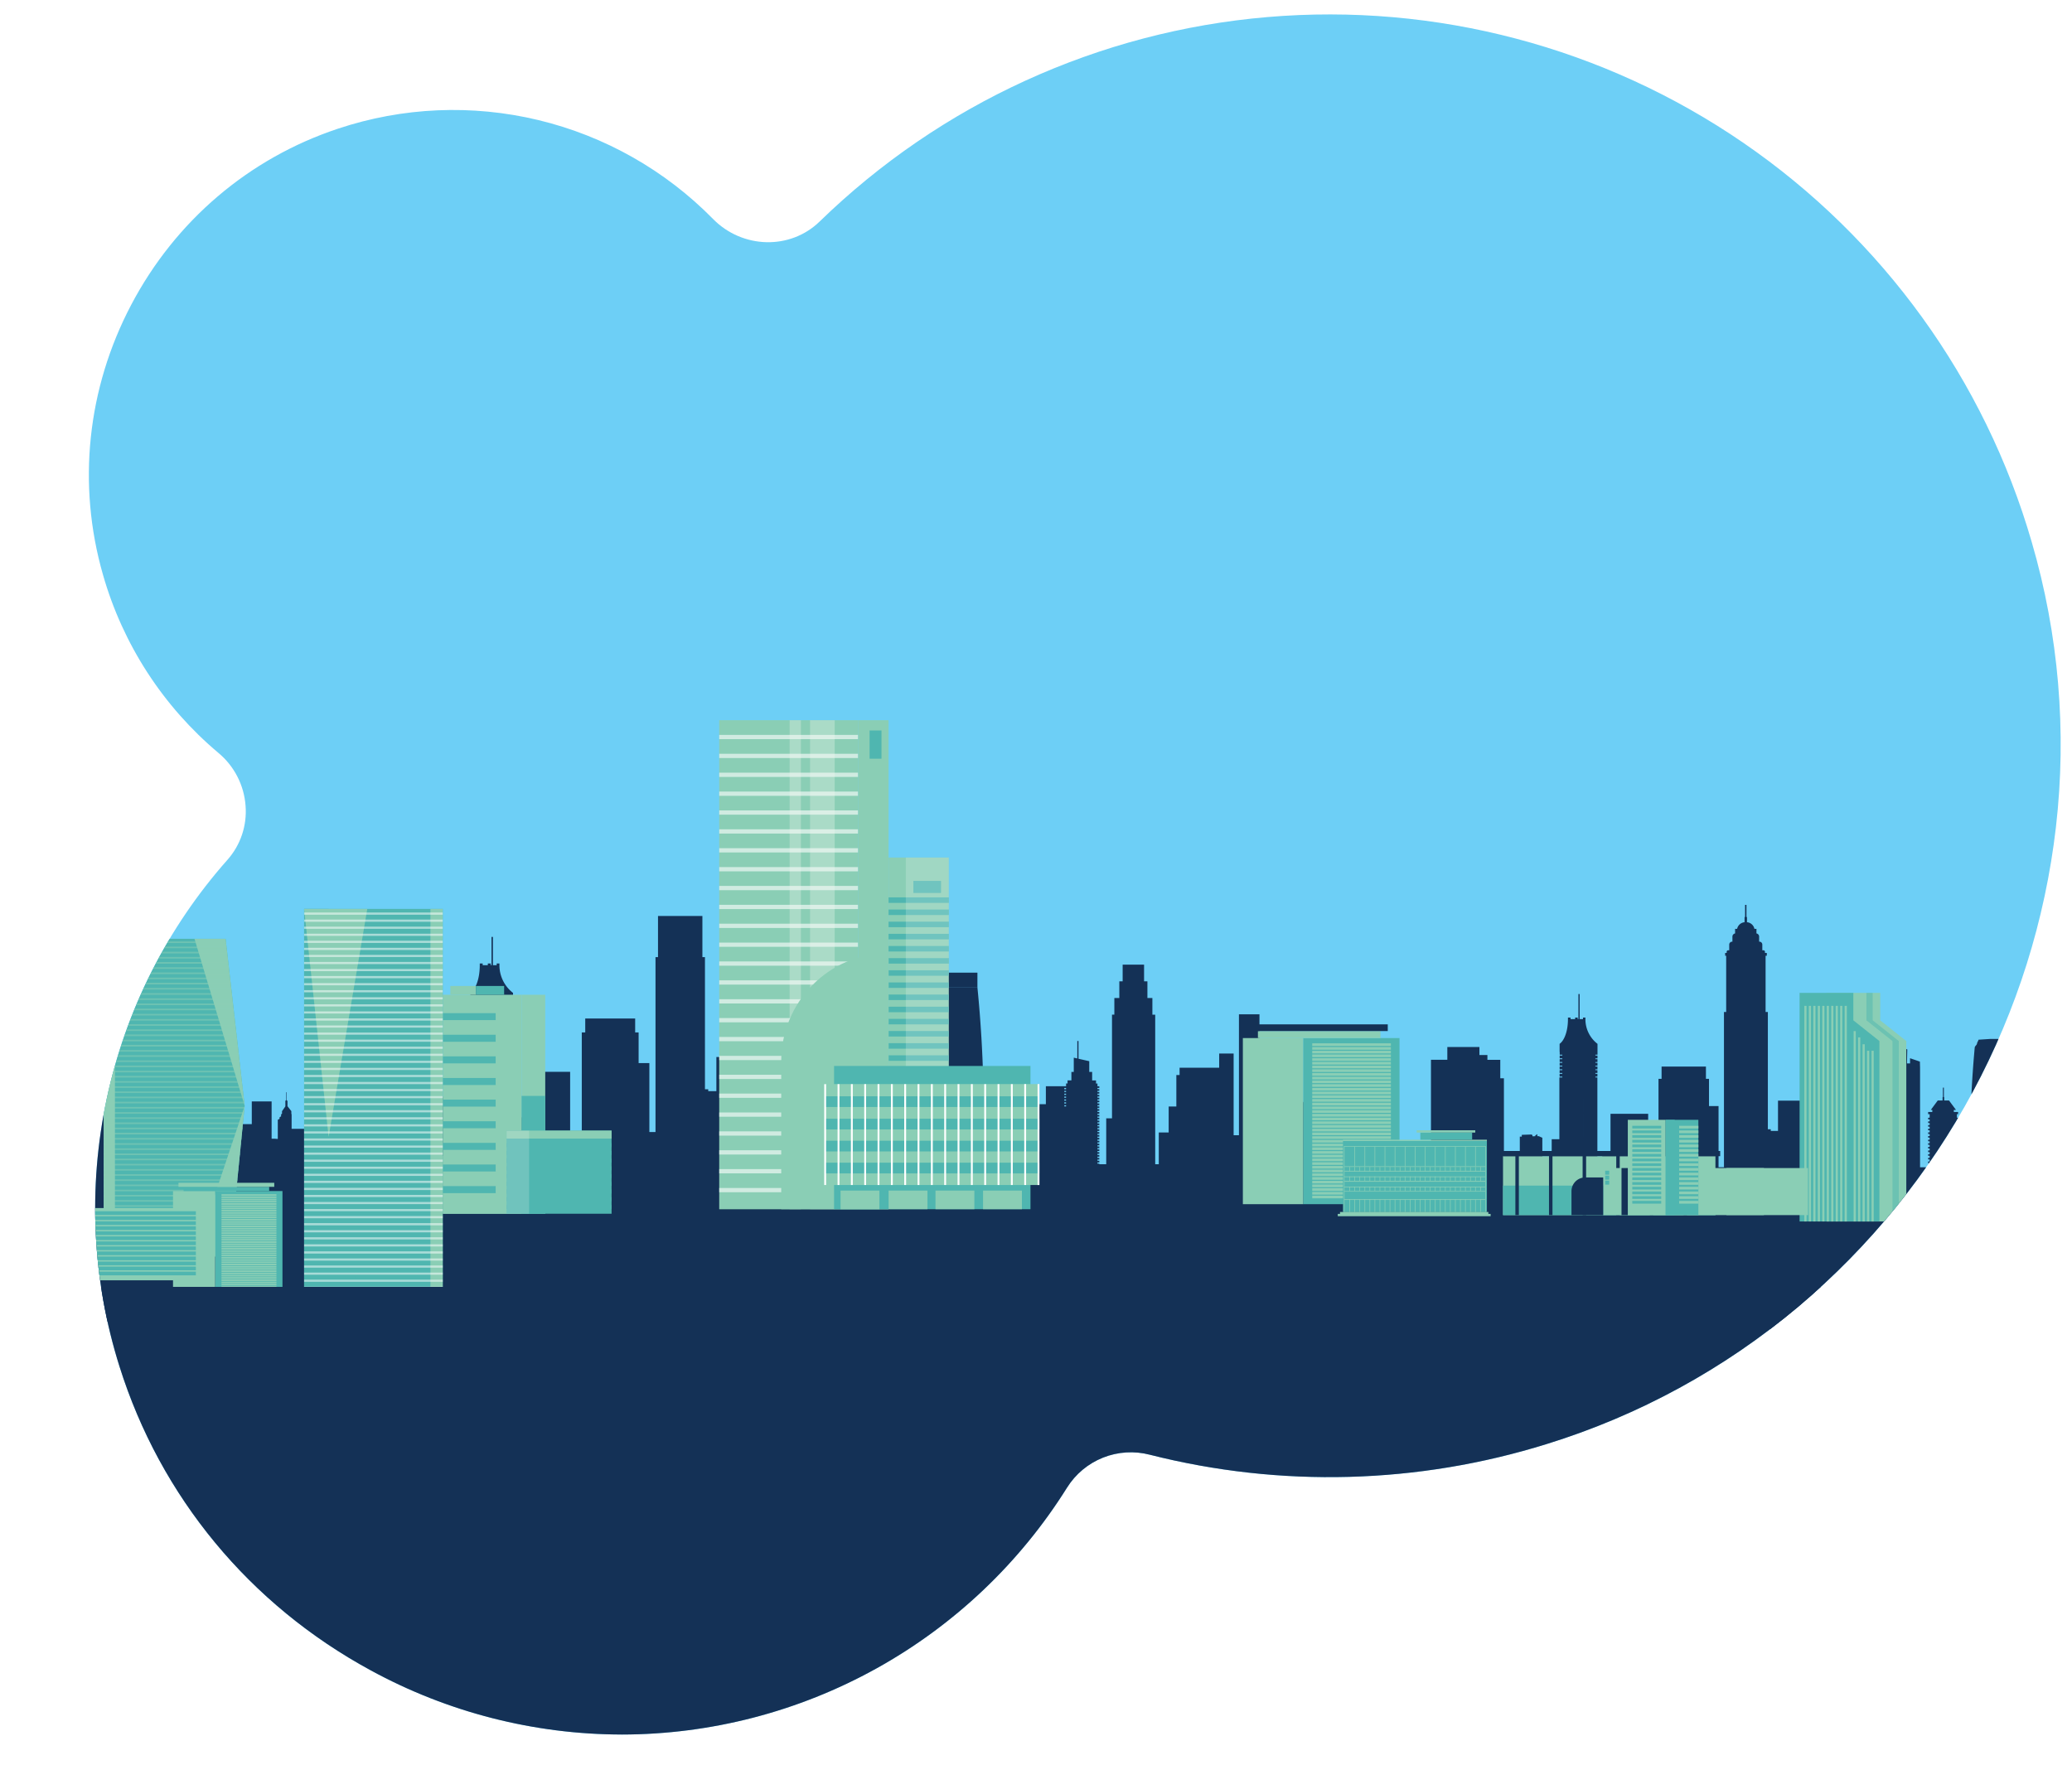 <svg xmlns="http://www.w3.org/2000/svg" xmlns:xlink="http://www.w3.org/1999/xlink" viewBox="0 0 1350 1150"><defs><style>.cls-1{fill:none;}.cls-2{isolation:isolate;}.cls-3{clip-path:url(#clip-path);}.cls-4{fill:#6dcff6;}.cls-5{fill:#143156;}.cls-13,.cls-14,.cls-6{fill:#f5f7f2;}.cls-7{fill:#8dd5ff;}.cls-8{fill:#8aceb5;}.cls-16,.cls-17,.cls-9{fill:#4fb6b0;}.cls-10,.cls-12{fill:#fff;}.cls-10{opacity:0.19;}.cls-11{opacity:0.6;}.cls-13{opacity:0.3;}.cls-13,.cls-14{mix-blend-mode:screen;}.cls-14{opacity:0.2;}.cls-15{opacity:0.51;}.cls-16{mix-blend-mode:multiply;}.cls-17{opacity:0.49;}</style><clipPath id="clip-path"><path class="cls-1" d="M405.11,1130.34a342.54,342.54,0,0,1-163.57-41.83c-78.85-42.78-137-113.08-163.68-198a342.49,342.49,0,0,1,70.38-330.24A47.42,47.42,0,0,0,160,525.12a49.47,49.47,0,0,0-17.69-34.47A236.28,236.28,0,0,1,67.08,374.5C50.2,315.68,56.75,253.21,85.52,198.57s76.59-95.38,134.64-114.69A237.26,237.26,0,0,1,464.6,142.72c19.18,19.5,50.32,20.24,69.42,1.65A476.33,476.33,0,0,1,1323.75,353.2,470.53,470.53,0,0,1,1339.53,539a480.87,480.87,0,0,1-168,312.64A470.69,470.69,0,0,1,1007.84,941a475.69,475.69,0,0,1-258.7,7,49.05,49.05,0,0,0-53.91,21.44,342.77,342.77,0,0,1-290.12,160.91Z"></path></clipPath></defs><g class="cls-2"><g id="Layer_1" data-name="Layer 1"><g class="cls-3"><rect class="cls-4" x="-75" y="-38.64" width="1500" height="1227.27"></rect><path class="cls-5" d="M811.79,661v0h-3.35v0h-1.21v78.8h-3.47V686.55h-9.41v9.25h-25.8v4.77h-2.11v20.52h-5V738H755V758.7h-2.33V661.23h-1.84V650.36h-3.24V639.5h-2.18V628.62H731.46V639.5h-2.17v10.86h-3.24v10.87h-1.53V728.8h-3.77v29.9h-4.49v-.41h-1.21v-.78h1.21v-1.08h-1.21v-.78h1.21v-1.1h-1.21v-.77h1.21v-1.09h-1.21v-.78h1.21v-1.08h-1.21v-.78h1.21V749h-1.21v-.78h1.21v-1.09h-1.21v-.78h1.21v-1.09h-1.21v-.77h1.21v-1.09h-1.21v-.78h1.21V741.5h-1.21v-.78h1.21v-1.1h-1.21v-.77h1.21v-1.09h-1.21V737h1.21v-1.09h-1.21v-.78h1.21V734h-1.21v-.78h1.21v-1.09h-1.21v-.77h1.21v-1.1h-1.21v-.78h1.21v-1.08h-1.21v-.78h1.21v-1.09h-1.21v-.78h1.21v-1.09h-1.21v-.77h1.21v-1.1h-1.21v-.77h1.21V721h-1.21v-.78h1.21V719.1h-1.21v-.78h1.21v-1.09h-1.21v-.78h1.21v-1.09h-1.21v-.78h1.21v-1.09h-1.21v-.78h1.21v-1.08h-1.21v-.78h1.21v-1.09h-1.21V709h1.21v-1.1h-1.21v-1.81h-.95v-2h-2.52v-5.54H709.7v-7L704,690.26l-1.31-.3V678.37h-.77v11.41l-2.31-.52v9.27h-1.55v5.54h-2.51v2h-.95v1.81H681.43v11.7H670.17l-9.86,3.9-.52.21v5.1h1.63v1.28h-1.63v1.28h1.63v1.27h-1.63v1.28h1.63v1.28h-1.63v1.28h1.63v1.28h-1.63V739h1.63v.91h-12.1l-4.47-12.24-4.09,11.17c.06-3.79.12-7.58.12-11.37V723q0-6.28-.12-12.59c0-1.81-.07-3.62-.12-5.45-.09-3.9-.22-7.82-.38-11.72-.07-1.9-.14-3.79-.24-5.7-.16-3.64-.35-7.3-.57-11,0-.41-.05-.84-.08-1.27q-.29-4.82-.64-9.65-.63-8.81-1.46-17.62c-.14-1.49-.29-3-.44-4.5H611.78l-.24,2.6c-.13,1.25-.24,2.5-.36,3.76l-.3,3.29q-.25,3-.5,6l-.21,2.76c-.13,1.66-.26,3.34-.37,5-.06.72-.11,1.44-.15,2.15-.16,2.19-.3,4.37-.42,6.56l-.14,2.2c-.13,2.28-.25,4.55-.36,6.83,0,.49-.05,1-.07,1.47-.11,2.14-.2,4.29-.28,6.43,0,.42,0,.83,0,1.25q-.15,3.63-.25,7.25l0,1.44c-.07,2.5-.14,5-.18,7.48v.28c0,2.5-.08,5-.1,7.51,0,.31,0,.62,0,.95,0,2.5,0,5,0,7.53v1.05c0,1.48,0,3,0,4.47h-4.44V762H598v-.55h.89v-1.19H598v-1.49h.89V757.6H598v-1.49h.89v-1.19H598v-1.48h.89v-1.2H598v-1.48h.89v-1.19H598v-1.49h.89v-1.19H598V745.4h.89v-1.19H598v-1.49h.89v-1.19H598v-1.48h.89v-1.2H598v-1.48h.89v-1.19H598v-1.49h.89v-1.18H598V732h.89v-1.18H598v-1.5h.89v-1.18H598v-1.49h.89v-1.19H598V724h.89V722.8H598v-1.5h.89v-1.18H598v-1.5h.89v-1.18H598v-1.5h.89v-1.18H598v-1.49h.89v-1.19H598v-1.49h.89v-1.18H598v-1.5h.89v-1.18H598v-1.5h.89v-1.18H598v-1.49h.89v-1.19H598v-2.63h.89v-1.59h-3.06v-1.5h1.62l-5.13-6.94h-3.54v-2.28a.36.36,0,0,0-.26-.34v-6.87h-.69v6.87a.36.36,0,0,0-.26.34v2.28h-3.53l-5.14,6.94h1.15v1.5H577v1.59h1.1v2.63H577v1.19h1.1v1.49H577v1.18h1.1v1.5H577v1.18h1.1v1.5H577v1.18h1.1v1.49H577v1.19h1.1v1.49H577v1.18h1.1v1.5H577v1.18h1.1v1.5H577v1.18h1.1v1.5H577V724h1.1v1.49H577v1.19h1.1v1.49H577v1.18h1.1v1.5H577V732h1.1v1.5H577v1.18h1.1v1.49H577v1.19h1.1v.34h-7l0-1.35,0-1.18,0-1.42,0-1.18,0-1.43,0-1.18,0-1.42,0-1.19,0-1.42,0-1.17,0-1.43,0-1.18,0-1.42,0-1.19,0-1.42,0-1.18,0-1.43,0-1.17,0-1.42,0-1.19,0-1.42,0-1.18,0-1.43,0-1.18,0-1.41,0-1.19,0-1.42,0-1.18-.05-1.43,0-1.18,0-1.42,0-1.18,0-1.42,0-1.18,0-1.43,0-1.18,0-1.42,0-1.18,0-1.43,0-1.17,0-1.42,0-1.19,0-1.42,0-1.18,0-1.43,0-1.18,0-1.42,0-1.18,0-1.42,0-1.18,0-1.43,0-1.18,0-1.42,0-1.19,0-1.42,0-1.17-.05-1.43-.11-4.36-7.24-2.47v3.82h-2.21l.22-10.35L547.24,647,546,663.45l-.11,1.43-.1,1.17-.1,1.42-.09,1.19-.11,1.42-.09,1.18-.11,1.43-.09,1.18-.11,1.42-.09,1.18-.1,1.42-.1,1.18-.11,1.43-.09,1.18-.1,1.42-.09,1.19-.12,1.42-.09,1.17-.11,1.43-.08,1.18-.11,1.42-.1,1.18-.1,1.43-.1,1.18-.11,1.42-.08,1.18-.11,1.42-.09,1.18-.12,1.43-.09,1.18-.1,1.42-.09,1.19-.11,1.41,0,.57h-12.2v16.72h-3.26v36h-4.37V627.64h-1.63V612.13H497.25v15.51h-1.62v58.28h-3v.63h-.44v1.55h.44v.56h-.44v1.55h.44v.56h-.44v1.55h.44v.56h-.44v1.55h.44V695h-.44v1.55h.44v.56h-.44v1.55h.44v.56h-.44v1.55h.44v.56h-.44v1.55h.44v.56h-.44V705h.44v.57h-.44v1.55h.44v.56h-.44v1.55h.44v.56h-.44v1.54h.44v.57h-.44v1.55h.44V714h-.44v1.55h.44v.56h-.44v1.55h.44v2.67h-.44v1.55h.44v.56h-.44v.93h-7V688.81H466.75v22.27h-5.3v-1.23h-2.14V669.21h0V623.73h-1.67V596.92H428.72v26.81h-1.63v114h-4V692.8h-7v-20h-2.25v-9.07H381.31v9.07h-2.25v72.57h-7.59V698.46H343.82v29.67h-6.07V757h-3.58v-83.1h0v-2.09h-1.45v-.59h1.49v-2.09h-1.49v-.59h1.5v-2.09h-1.5v-.59h1.51v-2.1h-1.51v-.59h1.52V661h-1.52v-.59h1.52v-2.09h-1.52v-.59h1.53v-2.09h-1.53v-.59h1.54v-8a22.77,22.77,0,0,1-8.86-17.91V629a0,0,0,0,0,0,0h0v-1.14h-1.78V629h-2.47V610.56h-.91V629h-.52v-1.14h-1.89V629h-3.35v-1.14h-1.89V629c0,9.53-3,16-6.13,18.15V653h.07v2.1h1.92v.59h-1.93v2.09h1.93v.59H306.5v2.09h1.94V661h-2v2.09h2v.59h-2v2.1h2v.59h-2v2.09h2v.59h-2v2.09h2v.59h-2.1v45.36h-5.73v22.43h-3.19V759.1a6.1,6.1,0,0,0-1.43-.55c-.75-.13-1.51-.22-2.28-.29V716.08l-2.63-1.19-.06,0-1,0v-1.33h-.78v.7h-.75v.67l-2.06.07v-.91l-.83-.41-7,.24v1.31l-1.45,0V726H265.59V672.38h-2.67V658.81h-9.46v-3.55h-5.85v-5.83H224v9.39H212V755.6h-6.47v9.15h-6.13V735.62H190v-9.56l-.17-.06v-1.89l-2.52-3.22h0v-3.39l-.59-.59v-5.12h-.3v5.11l-.49.5V721l-2.19,3.16v1.61l-.6.44v1.27l-1,.64v1l-1.15.62v12.49l-2.19-.17h-1.83V717.77H164.05v14.8H156V743h-2v13.53h-1.59V749.7h-2.1V692.2H132.4c-13,0-23.54,9.28-23.54,22.38v10.53h-4.32c-3.71,0-6.72,6.55-6.72,10.09v15.49h-11V732.84H79.36v31.72H76.13V746.91H74.32V732.84H67.71V715.61H53.51V861.37H820.6V661Zm-574.06,1.54h-6.58v0h6.58ZM323.8,757h0v-83.1h0Zm0-85.19h0v-.59h0Zm0-2.68h0v-.59h0Zm0-2.68h0v-.59h0Zm0-2.69h0v-.59h0Zm0-2.68h0v-.59h0Zm0-2.68h0v-.59h0Zm0-2.68h0v-.59h0Zm131.08,56.15h0ZM694.59,721h-1l-.11,0v-.74h1.13Zm0-1.86h-1.13v-.78h1.13Zm0-1.87h-1.13v-.78h1.13Zm0-1.87h-1.13v-.78h1.13Zm0-1.87h-1.13v-.78h1.13Zm0-1.86h-1.13v-.78h1.13Zm0-1.87h-1.13V709h1.13Z"></path><rect class="cls-5" x="611.76" y="633.87" width="25.07" height="9.72"></rect><path class="cls-5" d="M1367.83,718.27V708h-.69v10.14l-2-.46v8.22h-1.39v4.91h-2.23v1.79h-.83v1.61H1349v10.38h-10l-8.76,3.46-.45.19v4.53h1.44v1.13h-1.44V755h1.44v1.13h-1.44v1.14h1.44v1.13h-1.44v1.14h1.44v1.13h-1.44v1.14h1.44v.8h-10.74l-4-10.85h0l-3.62,9.91c.06-3.37.1-6.73.1-10.1q0-2,0-4c0-3.72,0-7.44-.1-11.16,0-1.62-.07-3.23-.11-4.84q-.12-5.21-.33-10.41c-.07-1.69-.13-3.37-.22-5.06q-.21-4.85-.5-9.72c0-.37,0-.74-.07-1.12-.17-2.86-.36-5.71-.57-8.57q-.57-7.82-1.3-15.63h0l-.39-4h-12.75l-7.56.49c-.07.77-.86,1.64-.94,2.41-.1,1.11-1.41,1.63-1.52,2.75s-.17,2-.26,2.92l-.45,5.29c-.06.82-.12,1.63-.19,2.45l-.33,4.45c0,.64-.09,1.27-.13,1.91-.13,1.94-.26,3.88-.37,5.81l-.12,2q-.18,3-.32,6.07c0,.43,0,.86-.07,1.3-.09,1.9-.17,3.81-.24,5.71,0,.37,0,.73-.05,1.1q-.12,3.22-.21,6.44c0,.43,0,.85,0,1.28-.06,2.21-.11,4.43-.15,6.64a2.18,2.18,0,0,0,0,.25q-.06,3.33-.08,6.66c0,.28,0,.56,0,.84q0,3.35,0,6.69v.92c0,1.33,0,2.65,0,4h-3.94v26.81H1275v-.5h.79v-1H1275v-1.33h.79v-1.05H1275V777h.79v-1.06H1275v-1.32h.79v-1.05H1275v-1.33h.79v-1.05H1275v-1.32h.79V768.8H1275v-1.32h.79v-1.05H1275V765.1h.79v-1.05H1275v-1.32h.79v-1.06H1275v-1.32h.79V759.3H1275V758h.79v-1.05H1275V755.6h.79v-1.05H1275v-1.33h.79v-1.05H1275v-1.32h.79v-1.06H1275v-1.32h.79v-1.05H1275v-1.33h.79V745H1275v-1.32h.79v-1.06H1275v-1.32h.79v-1.05H1275V739h.79v-1.05H1275v-1.32h.79v-1.06H1275v-1.32h.79v-1.05H1275v-1.33h.79v-1.05H1275v-1.32h.79V728.4H1275v-2.33h.79v-1.41H1273v-1.34h1.44l-4.56-6.15h-3.13v-2a.32.32,0,0,0-.23-.3v-6.09h-.62v6.09a.32.32,0,0,0-.23.3v2h-3.14l-4.55,6.15h1v1.34h-2.72v1.41h1v2.33h-1v1.06h1v1.32h-1v1.05h1v1.33h-1v1.05h1v1.32h-1v1.06h1v1.32h-1V739h1v1.33h-1v1.05h1v1.32h-1v1.06h1V745h-1v1.05h1v1.33h-1v1.05h1v1.32h-1v1.06h1v1.32h-1v1.05h1v1.33h-1v1.05h1v1.32h-1V758h1v1.33h-1v1.05h1v.31H1251l0-1.2,0-1.05,0-1.27,0-1,0-1.27,0-1,0-1.27,0-1,0-1.26,0-1.05,0-1.26,0-1,0-1.26,0-1.05,0-1.26,0-1,0-1.26,0-1.05,0-1.26,0-1,0-1.27,0-1,0-1.27,0-1,0-1.27,0-1.05,0-1.26,0-1,0-1.26,0-1.05,0-1.26,0-1,0-1.26,0-1.05,0-1.26,0-1,0-1.26,0-1.05,0-1.27,0-1,0-1.27,0-1,0-1.27,0-1,0-1.26,0-1.05,0-1.26,0-1,0-1.26,0-1,0-1.26,0-1,0-1.26,0-1,0-1.26,0-1,0-1.27-.11-3.86-6.41-2.2v3.39h-2l.2-9.18-11.07-2.79-1.12,14.64-.09,1.27-.09,1-.09,1.26-.09,1-.09,1.26-.08,1-.1,1.26-.08,1-.09,1.26-.08,1-.1,1.26-.08,1.05-.1,1.26-.08,1-.1,1.27-.07,1-.1,1.27-.08,1-.1,1.27-.08,1.05-.09,1.26-.09,1-.09,1.26-.09,1.05-.09,1.26-.08,1-.1,1.26-.08,1.05-.1,1.26-.07,1-.1,1.26-.08,1.05-.1,1.27,0,.49H1215v14.85h-2.9v31.95h-3.88V663h-1.44V649.2h-21.24V663h-1.44v51.72h-2.7v.56H1181v1.38h.38v.5H1181v1.37h.38v.5H1181v1.38h.38v.5H1181v1.37h.38v.5H1181v1.37h.38v.5H1181V726h.38v.5H1181v1.37h.38v.5H1181v1.37h.38v.5H1181v1.38h.38v.5H1181v1.37h.38v.5H1181v1.38h.38v.49H1181v1.38h.38v.5H1181v1.37h.38v.5H1181V741h.38v.49H1181v1.38h.38v2.37H1181v1.38h.38v.5H1181v.82h-6.24V717.25h-16.31V737h-4.71v-1.09h-1.9V699.86h0V659.49h-1.48V622.82h.8V621h-1.21v-.74a1,1,0,0,0-1.09-1h-.64v-3.83a1.9,1.9,0,0,0-2-1.77h-.07v-3.37a2.09,2.09,0,0,0-1.74-2v-3h-1.33a5.41,5.41,0,0,0-4.84-4.3v-3.1a.42.42,0,0,0-.34-.39v-7.82H1137v7.82a.42.42,0,0,0-.34.39V601a5.43,5.43,0,0,0-4.85,4.3h-1.32v3a2.09,2.09,0,0,0-1.74,2v3.37h-.08a1.89,1.89,0,0,0-2,1.77v3.83H1126a1,1,0,0,0-1,.93V621h-1v1.82h.68v36.66h-1.44V760.66h-3.53V720.8h-6.22V703.06h-2v-8h-28.9v8h-2v64.41h-6.73V725.82h-24.54v26.33h-5.39v25.59h-3.17V704h0v-1.86h-1.29v-.53h1.32v-1.85h-1.32v-.53h1.33v-1.85h-1.33v-.53h1.34V695h-1.34v-.53h1.35v-1.85h-1.35v-.53h1.35v-1.86h-1.35v-.52h1.36v-1.86h-1.36v-.52h1.37v-1.86h0v-5.23a20.22,20.22,0,0,1-7.87-15.9h0v-.21h0v-1h-1.57v1h-2.19V647.8h-.8v16.32h-.47v-1h-1.67v1h-3v-1h-1.68v1c0,8.46-2.68,14.24-5.44,16.11v5.23h.07v1.86h1.7v.52h-1.72v1.86h1.72v.52h-1.73v1.86h1.73v.53h-1.74v1.85h1.74V695h-1.75v1.85h1.75v.53h-1.77v1.85h1.77v.53h-1.78v1.85h1.78v.53H1016v40.25H1011V762.3h-2.83v17.34a5.47,5.47,0,0,0-1.27-.49c-.67-.11-1.34-.19-2-.25V741.45l-2.34-1.05-.06,0-.86,0v-1.18h-.69v.62h-.66v.6l-1.83.06v-.81l-.73-.36-6.22.21v1.16l-1.29,0v9.57H979.87V702.67H977.5v-12h-8.39v-3.16h-5.2V682.3H943v8.33H932.34v85.91h-5.75v8.11h-5.44V758.8h-8.36v-8.49l-.14,0v-1.67l-2.24-2.86h0v-3l-.51-.52v-4.55h-.27v4.54l-.44.44v3.24l-1.95,2.8v1.43l-.53.4v1.12l-.92.57V753h0l-1,.56v11.09l-1.94-.15h-1.62V743H889.74v13.13h-7.17v9.25h-1.78v12h-1.41V771.3h-1.87V711.08H861.66c-11.54,0-20.89,17.42-20.89,29v9.34h-3.83c-3.3,0-6,5.82-6,9v13.75h-9.81V756.34h-6.59v28.14h-2.86V768.82h-1.6V764.4h0v-8h-5.87v-5.15h0V741h-12.6v10.14h0v115h579.53V732.58h0V719l-2.18-.49Zm-336.29,9.86v49.61h0V704h0Zm0-26h0v-.53h0Zm0-2.38h0v-.53h0Zm0-2.38h0v-.53h0Zm0-2.38h0v-.53h0Zm0-2.38h0v-.53h0Zm0-2.39h0v-.52h0Zm0-2.38h0v-.52h0Zm0-2.38h0Zm116.34,52.22h0Zm212.76,8.11h-.91l-.09,0v-.65h1Zm0-1.66h-1v-.69h1Zm0-1.66h-1v-.69h1Zm0-1.65h-1v-.69h1Zm0-1.66h-1v-.69h1Zm0-1.66h-1v-.69h1Zm0-1.65h-1v-.69h1Z"></path><rect class="cls-6" x="472.47" y="688.81" width="12.66" height="49.92"></rect><rect class="cls-7" x="505.86" y="612.13" width="15.32" height="116.94"></rect><rect class="cls-7" x="504.18" y="627.64" width="18.63" height="101.44"></rect><rect class="cls-6" x="860.66" y="711.08" width="16.85" height="60.42"></rect><rect class="cls-7" x="1185.49" y="649.2" width="14.46" height="100.88"></rect><rect class="cls-7" x="1184.05" y="662.96" width="12.79" height="84.38"></rect><rect class="cls-7" x="1179.18" y="709.97" width="13.54" height="40.12"></rect><rect class="cls-8" x="288.47" y="648.26" width="51.37" height="142.71"></rect><rect class="cls-8" x="288.47" y="753.23" width="51.37" height="37.74"></rect><rect class="cls-8" x="293.4" y="642.53" width="16.64" height="5.73"></rect><rect class="cls-9" x="310.03" y="642.53" width="18.43" height="5.73"></rect><rect class="cls-8" x="339.84" y="648.26" width="15.41" height="142.71"></rect><rect class="cls-9" x="339.84" y="714.18" width="15.41" height="76.79"></rect><rect class="cls-9" x="288.47" y="660.23" width="34.49" height="4.56"></rect><rect class="cls-9" x="288.47" y="674.32" width="34.49" height="4.56"></rect><rect class="cls-9" x="288.47" y="688.41" width="34.49" height="4.56"></rect><rect class="cls-9" x="288.47" y="702.5" width="34.49" height="4.56"></rect><rect class="cls-9" x="288.47" y="716.59" width="34.49" height="4.56"></rect><rect class="cls-9" x="288.47" y="730.68" width="34.49" height="4.56"></rect><rect class="cls-9" x="288.47" y="744.77" width="34.49" height="4.56"></rect><rect class="cls-9" x="288.47" y="758.87" width="34.49" height="4.56"></rect><rect class="cls-9" x="288.47" y="772.96" width="34.49" height="4.56"></rect><rect class="cls-8" x="578.95" y="558.84" width="39.23" height="199.9"></rect><rect class="cls-9" x="578.87" y="584.8" width="39.3" height="3.59"></rect><rect class="cls-9" x="578.87" y="592.71" width="39.3" height="3.59"></rect><rect class="cls-9" x="578.87" y="600.63" width="39.3" height="3.59"></rect><rect class="cls-9" x="578.87" y="608.54" width="39.3" height="3.59"></rect><rect class="cls-9" x="578.87" y="616.46" width="39.3" height="3.59"></rect><rect class="cls-9" x="578.87" y="624.37" width="39.3" height="3.58"></rect><rect class="cls-9" x="578.87" y="632.29" width="39.3" height="3.59"></rect><rect class="cls-9" x="578.87" y="640.21" width="39.3" height="3.58"></rect><rect class="cls-9" x="578.87" y="648.12" width="39.3" height="3.59"></rect><rect class="cls-9" x="578.87" y="656.04" width="39.3" height="3.59"></rect><rect class="cls-9" x="578.87" y="663.95" width="39.3" height="3.59"></rect><rect class="cls-9" x="578.87" y="671.87" width="39.3" height="3.59"></rect><rect class="cls-9" x="578.87" y="679.78" width="39.3" height="3.59"></rect><rect class="cls-9" x="578.87" y="687.7" width="39.3" height="3.59"></rect><rect class="cls-9" x="578.87" y="695.61" width="39.3" height="3.59"></rect><rect class="cls-9" x="578.87" y="703.53" width="39.3" height="3.59"></rect><rect class="cls-9" x="578.87" y="711.44" width="39.3" height="3.59"></rect><rect class="cls-9" x="578.87" y="719.36" width="39.3" height="3.59"></rect><rect class="cls-9" x="578.87" y="727.28" width="39.3" height="3.59"></rect><rect class="cls-9" x="578.87" y="735.19" width="39.3" height="3.59"></rect><rect class="cls-9" x="578.87" y="743.11" width="39.3" height="3.58"></rect><rect class="cls-9" x="578.87" y="751.02" width="39.3" height="3.59"></rect><rect class="cls-9" x="595.1" y="574.06" width="18.03" height="7.86"></rect><rect class="cls-10" x="590.17" y="558.84" width="28.01" height="199.9"></rect><rect class="cls-8" x="468.6" y="469.34" width="90.41" height="318.69"></rect><rect class="cls-8" x="559.01" y="469.34" width="19.93" height="318.69"></rect><g class="cls-11"><rect class="cls-12" x="468.6" y="478.92" width="90.41" height="2.77"></rect><rect class="cls-12" x="468.6" y="491.23" width="90.41" height="2.77"></rect><rect class="cls-12" x="468.6" y="503.53" width="90.41" height="2.77"></rect><rect class="cls-12" x="468.6" y="515.83" width="90.41" height="2.77"></rect><rect class="cls-12" x="468.6" y="528.13" width="90.41" height="2.77"></rect><rect class="cls-12" x="468.6" y="540.44" width="90.41" height="2.77"></rect><rect class="cls-12" x="468.6" y="552.74" width="90.41" height="2.77"></rect><rect class="cls-12" x="468.6" y="565.04" width="90.41" height="2.77"></rect><rect class="cls-12" x="468.6" y="577.34" width="90.41" height="2.77"></rect><rect class="cls-12" x="468.6" y="589.65" width="90.41" height="2.77"></rect><rect class="cls-12" x="468.6" y="601.95" width="90.41" height="2.77"></rect><rect class="cls-12" x="468.6" y="614.25" width="90.41" height="2.77"></rect><rect class="cls-12" x="468.6" y="626.55" width="90.41" height="2.77"></rect><rect class="cls-12" x="468.6" y="638.86" width="90.41" height="2.77"></rect><rect class="cls-12" x="468.6" y="651.16" width="90.41" height="2.77"></rect><rect class="cls-12" x="468.6" y="663.46" width="90.41" height="2.77"></rect><rect class="cls-12" x="468.6" y="675.76" width="90.41" height="2.77"></rect><rect class="cls-12" x="468.6" y="688.06" width="90.41" height="2.77"></rect><rect class="cls-12" x="468.6" y="700.37" width="90.41" height="2.77"></rect><rect class="cls-12" x="468.6" y="712.67" width="90.41" height="2.77"></rect><rect class="cls-12" x="468.6" y="724.97" width="90.41" height="2.77"></rect><rect class="cls-12" x="468.6" y="737.27" width="90.41" height="2.77"></rect><rect class="cls-12" x="468.6" y="749.58" width="90.41" height="2.77"></rect><rect class="cls-12" x="468.6" y="761.88" width="90.41" height="2.77"></rect><rect class="cls-12" x="468.6" y="774.18" width="90.41" height="2.77"></rect></g><rect class="cls-13" x="514.49" y="469.34" width="7.34" height="318.69"></rect><rect class="cls-13" x="527.78" y="469.34" width="16.07" height="318.69"></rect><path class="cls-8" d="M509,691.65V788h69.94V621.15h0C540.31,621.15,509,652.72,509,691.65Z"></path><rect class="cls-9" x="566.58" y="476.01" width="7.75" height="18.4"></rect><rect class="cls-9" x="330.02" y="736.77" width="68.45" height="54.2"></rect><rect class="cls-8" x="330.02" y="736.77" width="68.45" height="5.22"></rect><rect class="cls-9" x="330.02" y="744.99" width="68.45" height="2.57"></rect><rect class="cls-9" x="330.02" y="750.03" width="68.45" height="2.57"></rect><rect class="cls-9" x="330.02" y="755.06" width="68.45" height="2.57"></rect><rect class="cls-9" x="330.02" y="760.1" width="68.45" height="2.57"></rect><rect class="cls-9" x="330.02" y="765.13" width="68.45" height="2.57"></rect><rect class="cls-9" x="330.02" y="770.17" width="68.45" height="2.57"></rect><rect class="cls-9" x="330.02" y="775.2" width="68.45" height="2.57"></rect><rect class="cls-9" x="330.02" y="780.23" width="68.45" height="2.57"></rect><rect class="cls-9" x="330.02" y="785.27" width="68.45" height="2.57"></rect><rect class="cls-14" x="330.02" y="736.77" width="14.71" height="54.19"></rect><polygon class="cls-9" points="159.11 718 158.84 715.67 158.72 714.63 158.46 712.31 158.33 711.26 158.07 708.93 157.95 707.89 157.69 705.56 157.56 704.51 157.3 702.19 157.18 701.15 156.91 698.82 156.79 697.78 156.53 695.44 156.42 694.4 156.14 692.08 156.03 691.04 155.76 688.7 155.65 687.66 155.37 685.33 155.26 684.29 155 681.97 154.88 680.92 154.61 678.59 154.49 677.55 154.23 675.23 154.1 674.18 153.84 671.85 153.72 670.81 153.46 668.48 153.33 667.43 153.07 665.11 152.96 664.07 152.68 661.74 152.57 660.7 152.3 658.36 152.19 657.32 151.93 655 151.8 653.96 151.54 651.62 151.42 650.58 151.15 648.25 151.03 647.21 150.77 644.88 150.64 643.84 150.38 641.51 150.26 640.47 150 638.13 149.87 637.09 149.61 634.77 149.5 633.73 149.22 631.4 149.11 630.36 148.84 628.02 148.73 626.99 148.47 624.66 148.34 623.62 148.08 621.28 147.96 620.24 147.69 617.92 147.57 616.88 147.31 614.54 147.19 613.5 146.99 611.78 67.56 611.78 67.56 818.73 149.93 818.73 152.67 788.79 152.9 786.47 153 785.42 153.24 783.09 153.33 782.05 153.57 779.72 153.68 778.69 153.9 776.35 154.01 775.31 154.24 772.98 154.34 771.93 154.57 769.61 154.67 768.57 154.9 766.24 155 765.2 155.23 762.86 155.34 761.82 155.56 759.5 155.67 758.46 155.91 756.12 156 755.08 156.24 752.75 156.34 751.71 156.57 749.39 156.67 748.35 156.9 746.01 157.01 744.97 157.23 742.63 157.34 741.59 157.58 739.27 157.67 738.23 157.91 735.9 158 734.86 158.24 732.52 158.33 731.49 158.57 729.16 158.68 728.12 158.9 725.78 159.01 724.74 159.24 722.42 159.34 721.38 159.41 720.68 159.22 719.04 159.11 718"></polygon><polygon class="cls-8" points="67.56 818.73 149.93 818.73 152.67 788.79 67.56 788.79 67.56 818.73"></polygon><rect class="cls-8" x="67.55" y="611.78" width="7.33" height="206.95"></rect><rect class="cls-8" x="67.55" y="788.79" width="7.33" height="29.94"></rect><polygon class="cls-8" points="158.83 722.42 158.04 724.74 157.7 725.78 156.91 728.12 156.57 729.16 155.78 731.49 155.44 732.52 154.67 734.86 154.31 735.9 153.54 738.23 153.18 739.27 152.41 741.59 152.05 742.63 151.28 744.97 150.92 746.01 150.15 748.35 149.79 749.39 149.02 751.71 148.67 752.75 147.89 755.08 147.54 756.12 146.76 758.46 146.41 759.5 145.63 761.82 145.28 762.86 144.5 765.2 144.15 766.24 143.37 768.57 143.02 769.61 142.24 771.93 141.89 772.98 141.11 775.31 140.76 776.35 139.98 778.69 139.63 779.72 138.86 782.05 138.5 783.09 137.73 785.42 137.37 786.47 136.6 788.79 127.33 818.73 149.93 818.73 152.67 788.79 152.9 786.47 153 785.42 153.24 783.09 153.33 782.05 153.57 779.72 153.68 778.69 153.9 776.35 154.01 775.31 154.24 772.98 154.34 771.93 154.57 769.61 154.67 768.57 154.9 766.24 155 765.2 155.23 762.86 155.34 761.82 155.56 759.5 155.67 758.46 155.91 756.12 156 755.08 156.24 752.75 156.34 751.71 156.57 749.39 156.67 748.35 156.9 746.01 157.01 744.97 157.23 742.63 157.34 741.59 157.58 739.27 157.67 738.23 157.91 735.9 158 734.86 158.24 732.52 158.33 731.49 158.57 729.16 158.68 728.12 158.9 725.78 159.01 724.74 159.24 722.42 159.34 721.38 159.41 720.68 159.18 721.38 158.83 722.42"></polygon><polygon class="cls-8" points="159.11 718 158.84 715.67 158.72 714.63 158.46 712.31 158.33 711.26 158.07 708.93 157.95 707.89 157.69 705.56 157.56 704.51 157.3 702.19 157.18 701.15 156.91 698.82 156.79 697.78 156.53 695.44 156.42 694.4 156.14 692.08 156.03 691.04 155.76 688.7 155.65 687.66 155.37 685.33 155.26 684.29 155 681.97 154.88 680.92 154.61 678.59 154.49 677.55 154.23 675.23 154.1 674.18 153.84 671.85 153.72 670.81 153.46 668.48 153.33 667.43 153.07 665.11 152.96 664.07 152.68 661.74 152.57 660.7 152.3 658.36 152.19 657.32 151.93 655 151.8 653.96 151.54 651.62 151.42 650.58 151.15 648.25 151.03 647.21 150.77 644.88 150.64 643.84 150.38 641.51 150.26 640.47 150 638.13 149.87 637.09 149.61 634.77 149.5 633.73 149.22 631.4 149.11 630.36 148.84 628.02 148.73 626.99 148.47 624.66 148.34 623.62 148.08 621.28 147.96 620.24 147.69 617.92 147.57 616.88 147.31 614.54 147.19 613.5 146.99 611.78 126.72 611.78 127.24 613.5 127.55 614.54 128.25 616.88 128.57 617.92 129.26 620.24 129.57 621.28 130.28 623.62 130.59 624.66 131.28 626.99 131.6 628.02 132.3 630.36 132.6 631.4 133.31 633.73 133.62 634.77 134.31 637.09 134.63 638.13 135.33 640.47 135.65 641.51 136.34 643.84 136.66 644.88 137.36 647.21 137.66 648.25 138.37 650.58 138.68 651.62 139.38 653.96 139.69 655 140.39 657.32 140.71 658.36 141.4 660.7 141.71 661.74 142.42 664.07 142.73 665.11 143.42 667.43 143.74 668.48 144.44 670.81 144.75 671.85 145.45 674.18 145.76 675.23 146.45 677.55 146.77 678.59 147.47 680.92 147.79 681.97 148.48 684.29 148.8 685.33 149.5 687.66 149.8 688.7 150.51 691.04 150.82 692.08 151.53 694.4 151.83 695.44 152.53 697.78 152.85 698.82 153.55 701.15 153.85 702.19 154.56 704.51 154.86 705.56 155.56 707.89 155.88 708.93 156.58 711.26 156.9 712.31 157.59 714.63 157.91 715.67 158.61 718 158.91 719.04 159.41 720.68 159.22 719.04 159.11 718"></polygon><g class="cls-15"><polygon class="cls-8" points="67.56 613.5 67.56 614.54 147.31 614.54 147.19 613.5 67.56 613.5"></polygon></g><g class="cls-15"><polygon class="cls-8" points="67.56 616.88 67.56 617.92 147.69 617.92 147.57 616.88 67.56 616.88"></polygon></g><g class="cls-15"><polygon class="cls-8" points="67.56 620.24 67.56 621.28 148.08 621.28 147.96 620.24 67.56 620.24"></polygon></g><g class="cls-15"><polygon class="cls-8" points="67.56 623.62 67.56 624.66 148.47 624.66 148.34 623.62 67.56 623.62"></polygon></g><g class="cls-15"><polygon class="cls-8" points="67.56 626.99 67.56 628.02 148.84 628.02 148.73 626.99 67.56 626.99"></polygon></g><g class="cls-15"><polygon class="cls-8" points="67.56 630.36 67.56 631.4 149.22 631.4 149.11 630.36 67.56 630.36"></polygon></g><g class="cls-15"><polygon class="cls-8" points="67.56 633.73 67.56 634.77 149.61 634.77 149.5 633.73 67.56 633.73"></polygon></g><g class="cls-15"><polygon class="cls-8" points="67.56 637.09 67.56 638.13 150 638.13 149.87 637.09 67.56 637.09"></polygon></g><g class="cls-15"><polygon class="cls-8" points="67.56 640.47 67.56 641.51 150.38 641.51 150.26 640.47 67.56 640.47"></polygon></g><g class="cls-15"><polygon class="cls-8" points="67.56 643.84 67.56 644.88 150.77 644.88 150.64 643.84 67.56 643.84"></polygon></g><g class="cls-15"><polygon class="cls-8" points="67.56 647.21 67.56 648.25 151.15 648.25 151.03 647.21 67.56 647.21"></polygon></g><g class="cls-15"><polygon class="cls-8" points="67.56 650.58 67.56 651.62 151.54 651.62 151.42 650.58 67.56 650.58"></polygon></g><g class="cls-15"><polygon class="cls-8" points="67.56 653.96 67.56 655 151.93 655 151.8 653.96 67.56 653.96"></polygon></g><g class="cls-15"><polygon class="cls-8" points="67.56 657.32 67.56 658.36 152.3 658.36 152.19 657.32 67.56 657.32"></polygon></g><g class="cls-15"><polygon class="cls-8" points="67.56 660.7 67.56 661.74 152.68 661.74 152.57 660.7 67.56 660.7"></polygon></g><g class="cls-15"><polygon class="cls-8" points="67.56 664.07 67.56 665.11 153.07 665.11 152.96 664.07 67.56 664.07"></polygon></g><g class="cls-15"><polygon class="cls-8" points="67.56 667.43 67.56 668.48 153.46 668.48 153.33 667.43 67.56 667.43"></polygon></g><g class="cls-15"><polygon class="cls-8" points="67.56 670.81 67.56 671.85 153.84 671.85 153.72 670.81 67.56 670.81"></polygon></g><g class="cls-15"><polygon class="cls-8" points="67.56 674.18 67.56 675.23 154.23 675.23 154.1 674.18 67.56 674.18"></polygon></g><g class="cls-15"><polygon class="cls-8" points="67.56 677.55 67.56 678.59 154.61 678.59 154.49 677.55 67.56 677.55"></polygon></g><g class="cls-15"><polygon class="cls-8" points="67.56 680.92 67.56 681.97 155 681.97 154.88 680.92 67.56 680.92"></polygon></g><g class="cls-15"><polygon class="cls-8" points="67.56 684.29 67.56 685.33 155.37 685.33 155.26 684.29 67.56 684.29"></polygon></g><g class="cls-15"><polygon class="cls-8" points="67.56 687.66 67.56 688.7 155.76 688.7 155.65 687.66 67.56 687.66"></polygon></g><g class="cls-15"><polygon class="cls-8" points="67.56 691.04 67.56 692.08 156.14 692.08 156.03 691.04 67.56 691.04"></polygon></g><g class="cls-15"><polygon class="cls-8" points="67.56 694.4 67.56 695.44 156.53 695.44 156.42 694.4 67.56 694.4"></polygon></g><g class="cls-15"><polygon class="cls-8" points="67.56 697.78 67.56 698.82 156.91 698.82 156.79 697.78 67.56 697.78"></polygon></g><g class="cls-15"><polygon class="cls-8" points="67.56 701.15 67.56 702.19 157.3 702.19 157.18 701.15 67.56 701.15"></polygon></g><g class="cls-15"><polygon class="cls-8" points="67.56 704.51 67.56 705.56 157.69 705.56 157.56 704.51 67.56 704.51"></polygon></g><g class="cls-15"><polygon class="cls-8" points="67.56 707.89 67.56 708.93 158.07 708.93 157.95 707.89 67.56 707.89"></polygon></g><g class="cls-15"><polygon class="cls-8" points="67.56 711.26 67.56 712.31 158.46 712.31 158.33 711.26 67.56 711.26"></polygon></g><g class="cls-15"><polygon class="cls-8" points="67.56 714.63 67.56 715.67 158.84 715.67 158.72 714.63 67.56 714.63"></polygon></g><g class="cls-15"><polygon class="cls-8" points="67.56 718 67.56 719.04 159.22 719.04 159.11 718 67.56 718"></polygon></g><g class="cls-15"><polygon class="cls-8" points="67.56 722.42 159.24 722.42 159.34 721.38 67.56 721.38 67.56 722.42"></polygon></g><g class="cls-15"><polygon class="cls-8" points="67.56 725.78 158.9 725.78 159.01 724.74 67.56 724.74 67.56 725.78"></polygon></g><g class="cls-15"><polygon class="cls-8" points="67.56 729.16 158.57 729.16 158.68 728.12 67.56 728.12 67.56 729.16"></polygon></g><g class="cls-15"><polygon class="cls-8" points="67.56 732.52 158.24 732.52 158.33 731.49 67.56 731.49 67.56 732.52"></polygon></g><g class="cls-15"><polygon class="cls-8" points="67.56 735.9 157.91 735.9 158 734.86 67.56 734.86 67.56 735.9"></polygon></g><g class="cls-15"><polygon class="cls-8" points="67.56 739.27 157.58 739.27 157.67 738.23 67.56 738.23 67.56 739.27"></polygon></g><g class="cls-15"><polygon class="cls-8" points="67.56 742.63 157.23 742.63 157.34 741.59 67.56 741.59 67.56 742.63"></polygon></g><g class="cls-15"><polygon class="cls-8" points="67.56 746.01 156.9 746.01 157.01 744.97 67.56 744.97 67.56 746.01"></polygon></g><g class="cls-15"><polygon class="cls-8" points="67.56 749.39 156.57 749.39 156.67 748.35 67.56 748.35 67.56 749.39"></polygon></g><g class="cls-15"><polygon class="cls-8" points="67.56 752.75 156.24 752.75 156.34 751.71 67.56 751.71 67.56 752.75"></polygon></g><g class="cls-15"><polygon class="cls-8" points="67.56 756.12 155.91 756.12 156 755.08 67.56 755.08 67.56 756.12"></polygon></g><g class="cls-15"><polygon class="cls-8" points="67.56 759.5 155.56 759.5 155.67 758.46 67.56 758.46 67.56 759.5"></polygon></g><g class="cls-15"><polygon class="cls-8" points="67.56 762.86 155.23 762.86 155.34 761.82 67.56 761.82 67.56 762.86"></polygon></g><g class="cls-15"><polygon class="cls-8" points="67.56 766.24 154.9 766.24 155 765.2 67.56 765.2 67.56 766.24"></polygon></g><g class="cls-15"><polygon class="cls-8" points="67.56 769.61 154.57 769.61 154.67 768.57 67.56 768.57 67.56 769.61"></polygon></g><g class="cls-15"><polygon class="cls-8" points="67.56 772.98 154.24 772.98 154.34 771.93 67.56 771.93 67.56 772.98"></polygon></g><g class="cls-15"><polygon class="cls-8" points="67.56 776.35 153.9 776.35 154.01 775.31 67.56 775.31 67.56 776.35"></polygon></g><g class="cls-15"><polygon class="cls-8" points="67.56 779.72 153.57 779.72 153.68 778.69 67.56 778.69 67.56 779.72"></polygon></g><g class="cls-15"><polygon class="cls-8" points="67.56 783.09 153.24 783.09 153.33 782.05 67.56 782.05 67.56 783.09"></polygon></g><g class="cls-15"><polygon class="cls-8" points="67.56 786.47 152.9 786.47 153 785.42 67.56 785.42 67.56 786.47"></polygon></g><rect class="cls-9" x="198.14" y="592.3" width="90.33" height="281.95"></rect><rect class="cls-8" x="280.44" y="592.3" width="8.02" height="281.95"></rect><rect class="cls-9" x="198.14" y="592.3" width="15.97" height="281.95"></rect><polygon class="cls-9" points="198.14 874.26 239.3 874.13 213.87 738.7 198.14 874.26"></polygon><polygon class="cls-8" points="214.11 740.94 239.3 592.3 198.14 592.3 214.11 740.94"></polygon><g class="cls-15"><rect class="cls-12" x="198.14" y="594.66" width="90.33" height="1.42"></rect></g><g class="cls-15"><rect class="cls-12" x="198.14" y="599.26" width="90.33" height="1.42"></rect></g><g class="cls-15"><rect class="cls-12" x="198.14" y="603.86" width="90.33" height="1.42"></rect></g><g class="cls-15"><rect class="cls-12" x="198.14" y="608.46" width="90.33" height="1.42"></rect></g><g class="cls-15"><rect class="cls-12" x="198.14" y="613.06" width="90.33" height="1.42"></rect></g><g class="cls-15"><rect class="cls-12" x="198.14" y="617.66" width="90.33" height="1.42"></rect></g><g class="cls-15"><rect class="cls-12" x="198.14" y="622.26" width="90.33" height="1.42"></rect></g><g class="cls-15"><rect class="cls-12" x="198.14" y="626.86" width="90.33" height="1.42"></rect></g><g class="cls-15"><rect class="cls-12" x="198.14" y="631.46" width="90.33" height="1.42"></rect></g><g class="cls-15"><rect class="cls-12" x="198.14" y="636.06" width="90.33" height="1.42"></rect></g><g class="cls-15"><rect class="cls-12" x="198.14" y="640.66" width="90.33" height="1.42"></rect></g><g class="cls-15"><rect class="cls-12" x="198.14" y="645.26" width="90.33" height="1.42"></rect></g><g class="cls-15"><rect class="cls-12" x="198.14" y="649.86" width="90.33" height="1.42"></rect></g><g class="cls-15"><rect class="cls-12" x="198.14" y="654.47" width="90.33" height="1.42"></rect></g><g class="cls-15"><rect class="cls-12" x="198.14" y="659.07" width="90.33" height="1.42"></rect></g><g class="cls-15"><rect class="cls-12" x="198.14" y="663.67" width="90.33" height="1.42"></rect></g><g class="cls-15"><rect class="cls-12" x="198.14" y="668.27" width="90.33" height="1.42"></rect></g><g class="cls-15"><rect class="cls-12" x="198.14" y="672.87" width="90.33" height="1.42"></rect></g><g class="cls-15"><rect class="cls-12" x="198.14" y="677.47" width="90.33" height="1.42"></rect></g><g class="cls-15"><rect class="cls-12" x="198.14" y="682.07" width="90.33" height="1.42"></rect></g><g class="cls-15"><rect class="cls-12" x="198.14" y="686.67" width="90.33" height="1.42"></rect></g><g class="cls-15"><rect class="cls-12" x="198.14" y="691.27" width="90.33" height="1.42"></rect></g><g class="cls-15"><rect class="cls-12" x="198.14" y="695.87" width="90.33" height="1.42"></rect></g><g class="cls-15"><rect class="cls-12" x="198.14" y="700.47" width="90.33" height="1.42"></rect></g><g class="cls-15"><rect class="cls-12" x="198.14" y="705.07" width="90.33" height="1.42"></rect></g><g class="cls-15"><rect class="cls-12" x="198.14" y="709.67" width="90.33" height="1.42"></rect></g><g class="cls-15"><rect class="cls-12" x="198.14" y="714.27" width="90.33" height="1.42"></rect></g><g class="cls-15"><rect class="cls-12" x="198.14" y="718.87" width="90.33" height="1.42"></rect></g><g class="cls-15"><rect class="cls-12" x="198.14" y="723.47" width="90.33" height="1.42"></rect></g><g class="cls-15"><rect class="cls-12" x="198.14" y="728.07" width="90.33" height="1.42"></rect></g><g class="cls-15"><rect class="cls-12" x="198.14" y="732.67" width="90.33" height="1.42"></rect></g><g class="cls-15"><rect class="cls-12" x="198.14" y="737.28" width="90.33" height="1.42"></rect></g><g class="cls-15"><rect class="cls-12" x="198.14" y="741.88" width="90.33" height="1.42"></rect></g><g class="cls-15"><rect class="cls-12" x="198.14" y="746.48" width="90.33" height="1.42"></rect></g><g class="cls-15"><rect class="cls-12" x="198.14" y="751.08" width="90.33" height="1.42"></rect></g><g class="cls-15"><rect class="cls-12" x="198.14" y="755.68" width="90.33" height="1.42"></rect></g><g class="cls-15"><rect class="cls-12" x="198.14" y="760.28" width="90.33" height="1.42"></rect></g><g class="cls-15"><rect class="cls-12" x="198.14" y="764.88" width="90.33" height="1.42"></rect></g><g class="cls-15"><rect class="cls-12" x="198.14" y="769.48" width="90.33" height="1.42"></rect></g><g class="cls-15"><rect class="cls-12" x="198.14" y="774.08" width="90.33" height="1.42"></rect></g><g class="cls-15"><rect class="cls-12" x="198.14" y="778.68" width="90.33" height="1.42"></rect></g><g class="cls-15"><rect class="cls-12" x="198.14" y="783.28" width="90.33" height="1.42"></rect></g><g class="cls-15"><rect class="cls-12" x="198.14" y="787.88" width="90.33" height="1.42"></rect></g><g class="cls-15"><rect class="cls-12" x="198.14" y="792.48" width="90.33" height="1.42"></rect></g><g class="cls-15"><rect class="cls-12" x="198.14" y="797.08" width="90.33" height="1.42"></rect></g><g class="cls-15"><rect class="cls-12" x="198.14" y="801.68" width="90.33" height="1.42"></rect></g><g class="cls-15"><rect class="cls-12" x="198.14" y="806.28" width="90.33" height="1.42"></rect></g><g class="cls-15"><rect class="cls-12" x="198.14" y="810.88" width="90.33" height="1.42"></rect></g><g class="cls-15"><rect class="cls-12" x="198.14" y="815.48" width="90.33" height="1.42"></rect></g><g class="cls-15"><rect class="cls-12" x="198.14" y="820.09" width="90.33" height="1.42"></rect></g><g class="cls-15"><rect class="cls-12" x="198.14" y="824.69" width="90.33" height="1.42"></rect></g><g class="cls-15"><rect class="cls-12" x="198.14" y="829.29" width="90.33" height="1.42"></rect></g><g class="cls-15"><rect class="cls-12" x="198.14" y="833.89" width="90.33" height="1.42"></rect></g><g class="cls-15"><rect class="cls-12" x="198.14" y="838.49" width="90.33" height="1.42"></rect></g><g class="cls-15"><rect class="cls-12" x="198.14" y="843.09" width="90.33" height="1.42"></rect></g><g class="cls-15"><rect class="cls-12" x="198.14" y="847.69" width="90.33" height="1.42"></rect></g><g class="cls-15"><rect class="cls-12" x="198.14" y="852.29" width="90.33" height="1.42"></rect></g><g class="cls-15"><rect class="cls-12" x="198.14" y="856.89" width="90.33" height="1.42"></rect></g><g class="cls-15"><rect class="cls-12" x="198.14" y="861.49" width="90.33" height="1.42"></rect></g><g class="cls-15"><rect class="cls-12" x="198.14" y="866.09" width="90.33" height="1.42"></rect></g><g class="cls-15"><rect class="cls-12" x="198.14" y="870.69" width="90.33" height="1.42"></rect></g><rect class="cls-9" x="543.43" y="694.65" width="127.97" height="93.37"></rect><rect class="cls-8" x="537.64" y="706.48" width="139.56" height="65.74"></rect><rect class="cls-16" x="537.64" y="757.68" width="139.56" height="6.98"></rect><rect class="cls-16" x="537.64" y="743.38" width="139.56" height="6.98"></rect><rect class="cls-16" x="537.64" y="729.03" width="139.56" height="6.98"></rect><rect class="cls-16" x="537.64" y="714.41" width="139.56" height="6.98"></rect><rect class="cls-8" x="640.5" y="775.86" width="25.32" height="12.16"></rect><rect class="cls-8" x="609.52" y="775.86" width="25.32" height="12.16"></rect><rect class="cls-8" x="578.96" y="775.86" width="25.32" height="12.16"></rect><rect class="cls-8" x="547.66" y="775.86" width="25.32" height="12.16"></rect><rect class="cls-12" x="676.02" y="706.48" width="1.21" height="65.74"></rect><rect class="cls-12" x="667.34" y="706.48" width="1.21" height="65.74"></rect><rect class="cls-12" x="658.65" y="706.49" width="1.21" height="65.74"></rect><rect class="cls-12" x="649.96" y="706.49" width="1.21" height="65.74"></rect><rect class="cls-12" x="641.28" y="706.49" width="1.21" height="65.74"></rect><rect class="cls-12" x="632.59" y="706.49" width="1.21" height="65.74"></rect><rect class="cls-12" x="623.9" y="706.49" width="1.21" height="65.74"></rect><rect class="cls-12" x="615.21" y="706.49" width="1.21" height="65.74"></rect><rect class="cls-12" x="606.53" y="706.49" width="1.21" height="65.74"></rect><rect class="cls-12" x="597.84" y="706.49" width="1.21" height="65.74"></rect><rect class="cls-12" x="589.15" y="706.49" width="1.21" height="65.74"></rect><rect class="cls-12" x="580.47" y="706.49" width="1.21" height="65.74"></rect><rect class="cls-12" x="571.78" y="706.49" width="1.21" height="65.74"></rect><rect class="cls-12" x="563.09" y="706.49" width="1.21" height="65.74"></rect><rect class="cls-12" x="554.41" y="706.49" width="1.21" height="65.74"></rect><rect class="cls-12" x="545.72" y="706.49" width="1.21" height="65.74"></rect><rect class="cls-12" x="537.03" y="706.49" width="1.21" height="65.74"></rect><polygon class="cls-8" points="1225.05 647.01 1190.03 647.01 1190.03 795.98 1225.05 795.98 1242.04 795.98 1242.04 678.42 1225.05 664.91 1225.05 647.01"></polygon><polygon class="cls-9" points="1207.53 647.01 1172.51 647.01 1172.51 795.98 1207.53 795.98 1224.52 795.98 1224.52 678.42 1207.53 664.91 1207.53 647.01"></polygon><polygon class="cls-17" points="1220.16 647.01 1216.04 647.01 1216.04 664.92 1233.03 678.42 1233.03 795.99 1237.15 795.99 1237.15 678.42 1220.16 664.92 1220.16 647.01"></polygon><rect class="cls-8" x="1175.61" y="655.49" width="1.42" height="140.49"></rect><rect class="cls-8" x="1178.53" y="655.49" width="1.42" height="140.49"></rect><rect class="cls-8" x="1181.45" y="655.49" width="1.42" height="140.49"></rect><rect class="cls-8" x="1184.36" y="655.49" width="1.42" height="140.49"></rect><rect class="cls-8" x="1187.28" y="655.49" width="1.42" height="140.49"></rect><rect class="cls-8" x="1190.2" y="655.49" width="1.42" height="140.49"></rect><rect class="cls-8" x="1193.12" y="655.49" width="1.42" height="140.49"></rect><rect class="cls-8" x="1196.04" y="655.49" width="1.42" height="140.49"></rect><rect class="cls-8" x="1198.95" y="655.49" width="1.42" height="140.49"></rect><rect class="cls-8" x="1201.87" y="655.49" width="1.42" height="140.49"></rect><rect class="cls-8" x="1207.71" y="671.93" width="1.42" height="124.05"></rect><rect class="cls-8" x="1210.63" y="676.05" width="1.42" height="119.93"></rect><rect class="cls-8" x="1213.54" y="680.5" width="1.42" height="115.49"></rect><rect class="cls-8" x="1216.46" y="684.75" width="1.42" height="111.23"></rect><rect class="cls-8" x="1219.38" y="684.75" width="1.42" height="111.23"></rect><rect class="cls-8" x="979.28" y="753.46" width="138.4" height="38.39"></rect><rect class="cls-9" x="979.28" y="772.65" width="138.4" height="19.19"></rect><rect class="cls-5" x="979.28" y="750.07" width="141.5" height="3.39"></rect><rect class="cls-5" x="1096.88" y="750.07" width="2.27" height="41.77"></rect><rect class="cls-5" x="1074.97" y="750.07" width="2.27" height="41.77"></rect><rect class="cls-5" x="1053.06" y="750.07" width="2.27" height="41.77"></rect><rect class="cls-5" x="1031.15" y="750.07" width="2.27" height="41.77"></rect><rect class="cls-5" x="1009.24" y="750.07" width="2.27" height="41.77"></rect><rect class="cls-5" x="987.33" y="750.07" width="2.27" height="41.77"></rect><rect class="cls-8" x="1044.56" y="761.17" width="104.7" height="30.67"></rect><rect class="cls-8" x="1124.88" y="761.17" width="53.14" height="30.67"></rect><rect class="cls-8" x="1060.59" y="729.74" width="24.66" height="62.1"></rect><rect class="cls-9" x="1085.26" y="729.74" width="21.3" height="62.1"></rect><rect class="cls-9" x="1063.5" y="733.65" width="18.85" height="1.73"></rect><rect class="cls-9" x="1063.5" y="736.71" width="18.85" height="1.73"></rect><rect class="cls-9" x="1063.5" y="739.77" width="18.85" height="1.73"></rect><rect class="cls-9" x="1063.5" y="742.83" width="18.85" height="1.73"></rect><rect class="cls-9" x="1063.5" y="745.89" width="18.85" height="1.73"></rect><rect class="cls-9" x="1063.5" y="748.95" width="18.85" height="1.73"></rect><rect class="cls-9" x="1063.5" y="752.01" width="18.85" height="1.73"></rect><rect class="cls-9" x="1063.5" y="755.07" width="18.85" height="1.73"></rect><rect class="cls-9" x="1063.5" y="758.13" width="18.85" height="1.73"></rect><rect class="cls-9" x="1063.5" y="761.19" width="18.85" height="1.73"></rect><rect class="cls-9" x="1063.5" y="764.25" width="18.85" height="1.73"></rect><rect class="cls-9" x="1063.5" y="767.31" width="18.85" height="1.73"></rect><rect class="cls-9" x="1063.5" y="770.37" width="18.85" height="1.73"></rect><rect class="cls-9" x="1063.5" y="773.43" width="18.85" height="1.73"></rect><rect class="cls-9" x="1063.5" y="776.5" width="18.85" height="1.73"></rect><rect class="cls-9" x="1063.5" y="779.56" width="18.85" height="1.73"></rect><rect class="cls-9" x="1063.5" y="782.62" width="18.85" height="1.73"></rect><rect class="cls-8" x="1094.05" y="733.65" width="12.51" height="1.73"></rect><rect class="cls-8" x="1094.05" y="736.71" width="12.51" height="1.73"></rect><rect class="cls-8" x="1094.05" y="739.77" width="12.51" height="1.73"></rect><rect class="cls-8" x="1094.05" y="742.83" width="12.51" height="1.73"></rect><rect class="cls-8" x="1094.05" y="745.89" width="12.51" height="1.73"></rect><rect class="cls-8" x="1094.05" y="748.95" width="12.51" height="1.73"></rect><rect class="cls-8" x="1094.05" y="752.01" width="12.51" height="1.73"></rect><rect class="cls-8" x="1094.05" y="755.07" width="12.51" height="1.73"></rect><rect class="cls-8" x="1094.05" y="758.13" width="12.51" height="1.73"></rect><rect class="cls-8" x="1094.05" y="761.19" width="12.51" height="1.73"></rect><rect class="cls-8" x="1094.05" y="764.25" width="12.51" height="1.73"></rect><rect class="cls-8" x="1094.05" y="767.31" width="12.51" height="1.73"></rect><rect class="cls-8" x="1094.05" y="770.37" width="12.51" height="1.73"></rect><rect class="cls-8" x="1094.05" y="773.43" width="12.51" height="1.73"></rect><rect class="cls-8" x="1094.05" y="776.5" width="12.51" height="1.73"></rect><rect class="cls-8" x="1094.05" y="779.56" width="12.51" height="1.73"></rect><rect class="cls-8" x="1094.05" y="782.62" width="12.51" height="1.73"></rect><rect class="cls-9" x="1085.26" y="729.74" width="5.89" height="62.1"></rect><rect class="cls-9" x="1045.83" y="762.92" width="2.65" height="2.58"></rect><rect class="cls-9" x="1045.83" y="766.17" width="2.65" height="2.58"></rect><rect class="cls-9" x="1045.83" y="769.41" width="2.65" height="2.58"></rect><path class="cls-5" d="M1023.89,776.29v15.55h20.67V767.31h-11.77A8.94,8.94,0,0,0,1023.89,776.29Z"></path><rect class="cls-5" x="1056.49" y="761.17" width="4.1" height="30.67"></rect><rect class="cls-9" x="849.04" y="676.46" width="62.81" height="108.25"></rect><rect class="cls-8" x="809.78" y="676.46" width="39.26" height="108.25"></rect><rect class="cls-8" x="819.59" y="671.92" width="79.86" height="4.55"></rect><rect class="cls-5" x="814.85" y="667.54" width="89.34" height="4.38"></rect><rect class="cls-8" x="854.98" y="679.91" width="51.24" height="1.73"></rect><rect class="cls-8" x="854.98" y="682.33" width="51.24" height="1.73"></rect><rect class="cls-8" x="854.98" y="684.75" width="51.24" height="1.73"></rect><rect class="cls-8" x="854.98" y="687.18" width="51.24" height="1.73"></rect><rect class="cls-8" x="854.98" y="689.6" width="51.24" height="1.73"></rect><rect class="cls-8" x="854.98" y="692.02" width="51.24" height="1.73"></rect><rect class="cls-8" x="854.98" y="694.44" width="51.24" height="1.73"></rect><rect class="cls-8" x="854.98" y="696.86" width="51.24" height="1.73"></rect><rect class="cls-8" x="854.98" y="699.28" width="51.24" height="1.73"></rect><rect class="cls-8" x="854.98" y="701.7" width="51.24" height="1.73"></rect><rect class="cls-8" x="854.98" y="704.12" width="51.24" height="1.73"></rect><rect class="cls-8" x="854.98" y="706.55" width="51.24" height="1.73"></rect><rect class="cls-8" x="854.98" y="708.97" width="51.24" height="1.73"></rect><rect class="cls-8" x="854.98" y="711.39" width="51.24" height="1.73"></rect><rect class="cls-8" x="854.98" y="713.81" width="51.24" height="1.73"></rect><rect class="cls-8" x="854.98" y="716.23" width="51.24" height="1.73"></rect><rect class="cls-8" x="854.98" y="718.65" width="51.24" height="1.73"></rect><rect class="cls-8" x="854.98" y="721.07" width="51.24" height="1.73"></rect><rect class="cls-8" x="854.98" y="723.5" width="51.24" height="1.73"></rect><rect class="cls-8" x="854.98" y="725.92" width="51.24" height="1.73"></rect><rect class="cls-8" x="854.98" y="728.34" width="51.24" height="1.73"></rect><rect class="cls-8" x="854.98" y="730.76" width="51.24" height="1.73"></rect><rect class="cls-8" x="854.98" y="733.18" width="51.24" height="1.73"></rect><rect class="cls-8" x="854.98" y="735.6" width="51.24" height="1.73"></rect><rect class="cls-8" x="854.98" y="738.02" width="51.24" height="1.73"></rect><rect class="cls-8" x="854.98" y="740.45" width="51.24" height="1.73"></rect><rect class="cls-8" x="854.98" y="742.87" width="51.24" height="1.73"></rect><rect class="cls-8" x="854.98" y="745.29" width="51.24" height="1.73"></rect><rect class="cls-8" x="854.98" y="747.71" width="51.24" height="1.73"></rect><rect class="cls-8" x="854.98" y="750.13" width="51.24" height="1.73"></rect><rect class="cls-8" x="854.98" y="752.55" width="51.24" height="1.73"></rect><rect class="cls-8" x="854.98" y="754.97" width="51.24" height="1.73"></rect><rect class="cls-8" x="854.98" y="757.4" width="51.24" height="1.73"></rect><rect class="cls-8" x="854.98" y="759.82" width="51.24" height="1.73"></rect><rect class="cls-8" x="854.98" y="762.24" width="51.24" height="1.73"></rect><rect class="cls-8" x="854.98" y="764.66" width="51.24" height="1.73"></rect><rect class="cls-8" x="854.98" y="767.08" width="51.24" height="1.73"></rect><rect class="cls-8" x="854.98" y="769.5" width="51.24" height="1.73"></rect><rect class="cls-8" x="854.98" y="771.92" width="51.24" height="1.73"></rect><rect class="cls-8" x="854.98" y="774.34" width="51.24" height="1.73"></rect><rect class="cls-8" x="854.98" y="776.77" width="51.24" height="1.73"></rect><rect class="cls-8" x="854.98" y="779.19" width="51.24" height="1.73"></rect><rect class="cls-9" x="875" y="743.55" width="93.79" height="46.27"></rect><rect class="cls-9" x="875.95" y="746.86" width="91.74" height="13.21"></rect><rect class="cls-9" x="875.95" y="760.13" width="91.74" height="3.24"></rect><rect class="cls-9" x="875.95" y="766.67" width="91.74" height="3.3"></rect><rect class="cls-9" x="875.95" y="773.28" width="91.74" height="3.3"></rect><rect class="cls-9" x="875.95" y="779.88" width="91.74" height="1.65"></rect><rect class="cls-9" x="875.95" y="781.54" width="91.74" height="8.26"></rect><rect class="cls-8" x="875.95" y="746.86" width="91.74" height="0.4"></rect><rect class="cls-8" x="875.95" y="760.04" width="91.74" height="0.44"></rect><rect class="cls-8" x="875.95" y="762.97" width="91.74" height="0.48"></rect><rect class="cls-8" x="875.95" y="766.67" width="91.74" height="0.4"></rect><rect class="cls-8" x="875.95" y="769.58" width="91.74" height="0.52"></rect><rect class="cls-8" x="875.95" y="773.27" width="91.74" height="0.43"></rect><rect class="cls-8" x="875.95" y="776.17" width="91.74" height="0.4"></rect><rect class="cls-8" x="875.95" y="781.5" width="91.74" height="0.45"></rect><rect class="cls-8" x="961.13" y="747.27" width="0.41" height="12.8"></rect><rect class="cls-8" x="967.69" y="746.86" width="0.41" height="42.95"></rect><rect class="cls-8" x="875.59" y="746.86" width="0.41" height="42.95"></rect><rect class="cls-8" x="964.41" y="760.48" width="0.41" height="2.89"></rect><rect class="cls-8" x="961.13" y="760.48" width="0.41" height="2.89"></rect><rect class="cls-8" x="957.86" y="760.48" width="0.41" height="2.89"></rect><rect class="cls-8" x="954.58" y="760.48" width="0.41" height="2.89"></rect><rect class="cls-8" x="951.3" y="760.48" width="0.41" height="2.89"></rect><rect class="cls-8" x="948.03" y="760.48" width="0.41" height="2.89"></rect><rect class="cls-8" x="944.75" y="760.48" width="0.41" height="2.89"></rect><rect class="cls-8" x="941.48" y="760.48" width="0.41" height="2.89"></rect><rect class="cls-8" x="938.2" y="760.48" width="0.41" height="2.89"></rect><rect class="cls-8" x="934.92" y="760.48" width="0.41" height="2.89"></rect><rect class="cls-8" x="931.65" y="760.48" width="0.41" height="2.89"></rect><rect class="cls-8" x="928.37" y="760.48" width="0.41" height="2.89"></rect><rect class="cls-8" x="925.09" y="760.48" width="0.41" height="2.89"></rect><rect class="cls-8" x="921.82" y="760.48" width="0.41" height="2.89"></rect><rect class="cls-8" x="915.26" y="760.48" width="0.41" height="2.89"></rect><rect class="cls-8" x="911.99" y="760.48" width="0.41" height="2.89"></rect><rect class="cls-8" x="908.71" y="760.48" width="0.41" height="2.89"></rect><rect class="cls-8" x="905.43" y="760.48" width="0.41" height="2.89"></rect><rect class="cls-8" x="902.16" y="760.48" width="0.41" height="2.89"></rect><rect class="cls-8" x="898.88" y="760.48" width="0.41" height="2.89"></rect><rect class="cls-8" x="895.6" y="760.48" width="0.41" height="2.89"></rect><rect class="cls-8" x="892.33" y="760.48" width="0.41" height="2.89"></rect><rect class="cls-8" x="889.05" y="760.48" width="0.41" height="2.89"></rect><rect class="cls-8" x="885.77" y="760.48" width="0.41" height="2.89"></rect><rect class="cls-8" x="882.5" y="760.48" width="0.41" height="2.89"></rect><rect class="cls-8" x="879.22" y="760.48" width="0.41" height="2.89"></rect><rect class="cls-8" x="918.54" y="760.48" width="0.41" height="2.89"></rect><rect class="cls-8" x="964.41" y="766.83" width="0.41" height="2.89"></rect><rect class="cls-8" x="961.13" y="766.83" width="0.41" height="2.89"></rect><rect class="cls-8" x="957.86" y="766.77" width="0.41" height="2.89"></rect><rect class="cls-8" x="954.58" y="766.77" width="0.41" height="2.89"></rect><rect class="cls-8" x="951.3" y="766.77" width="0.41" height="2.89"></rect><rect class="cls-8" x="948.03" y="766.82" width="0.41" height="2.89"></rect><rect class="cls-8" x="944.75" y="766.77" width="0.41" height="2.89"></rect><rect class="cls-8" x="941.48" y="766.8" width="0.41" height="2.89"></rect><rect class="cls-8" x="938.2" y="766.68" width="0.41" height="2.89"></rect><rect class="cls-8" x="934.92" y="766.67" width="0.41" height="2.89"></rect><rect class="cls-8" x="931.65" y="766.68" width="0.41" height="2.89"></rect><rect class="cls-8" x="928.37" y="766.87" width="0.41" height="2.89"></rect><rect class="cls-8" x="925.09" y="766.67" width="0.41" height="2.89"></rect><rect class="cls-8" x="921.82" y="766.68" width="0.41" height="2.89"></rect><rect class="cls-8" x="915.26" y="766.67" width="0.41" height="2.89"></rect><rect class="cls-8" x="911.99" y="766.87" width="0.41" height="2.89"></rect><rect class="cls-8" x="908.71" y="766.67" width="0.41" height="2.89"></rect><rect class="cls-8" x="905.43" y="766.87" width="0.41" height="2.89"></rect><rect class="cls-8" x="902.16" y="766.81" width="0.41" height="2.89"></rect><rect class="cls-8" x="898.88" y="766.87" width="0.41" height="2.89"></rect><rect class="cls-8" x="895.6" y="766.67" width="0.41" height="2.89"></rect><rect class="cls-8" x="892.33" y="766.67" width="0.41" height="2.89"></rect><rect class="cls-8" x="889.05" y="766.68" width="0.41" height="2.89"></rect><rect class="cls-8" x="885.77" y="766.68" width="0.41" height="2.89"></rect><rect class="cls-8" x="882.5" y="766.68" width="0.41" height="2.89"></rect><rect class="cls-8" x="879.22" y="766.68" width="0.41" height="2.89"></rect><rect class="cls-8" x="918.54" y="766.67" width="0.41" height="2.89"></rect><rect class="cls-8" x="964.41" y="773.34" width="0.41" height="2.89"></rect><rect class="cls-8" x="961.13" y="773.39" width="0.41" height="2.89"></rect><rect class="cls-8" x="957.86" y="773.48" width="0.41" height="2.89"></rect><rect class="cls-8" x="954.58" y="773.39" width="0.41" height="2.89"></rect><rect class="cls-8" x="951.3" y="773.39" width="0.41" height="2.89"></rect><rect class="cls-8" x="948.03" y="773.39" width="0.41" height="2.89"></rect><rect class="cls-8" x="944.75" y="773.39" width="0.41" height="2.89"></rect><rect class="cls-8" x="941.48" y="773.39" width="0.41" height="2.89"></rect><rect class="cls-8" x="938.2" y="773.39" width="0.41" height="2.89"></rect><rect class="cls-8" x="934.92" y="773.48" width="0.41" height="2.89"></rect><rect class="cls-8" x="931.65" y="773.38" width="0.41" height="2.89"></rect><rect class="cls-8" x="928.37" y="773.38" width="0.41" height="2.89"></rect><rect class="cls-8" x="925.09" y="773.38" width="0.41" height="2.89"></rect><rect class="cls-8" x="921.82" y="773.38" width="0.41" height="2.89"></rect><rect class="cls-8" x="915.26" y="773.28" width="0.41" height="2.89"></rect><rect class="cls-8" x="911.99" y="773.28" width="0.41" height="2.89"></rect><rect class="cls-8" x="908.71" y="773.28" width="0.41" height="2.89"></rect><rect class="cls-8" x="905.43" y="773.28" width="0.41" height="2.89"></rect><rect class="cls-8" x="902.16" y="773.28" width="0.41" height="2.89"></rect><rect class="cls-8" x="898.88" y="773.28" width="0.41" height="2.89"></rect><rect class="cls-8" x="895.6" y="773.28" width="0.41" height="2.89"></rect><rect class="cls-8" x="892.33" y="773.28" width="0.41" height="2.89"></rect><rect class="cls-8" x="889.05" y="773.28" width="0.41" height="2.89"></rect><rect class="cls-8" x="885.77" y="773.28" width="0.41" height="2.89"></rect><rect class="cls-8" x="882.5" y="773.28" width="0.41" height="2.89"></rect><rect class="cls-8" x="879.22" y="773.28" width="0.41" height="2.89"></rect><rect class="cls-8" x="918.54" y="773.28" width="0.41" height="2.89"></rect><rect class="cls-8" x="964.41" y="781.54" width="0.41" height="8.25"></rect><rect class="cls-8" x="961.13" y="781.54" width="0.41" height="8.25"></rect><rect class="cls-8" x="957.86" y="781.54" width="0.41" height="8.25"></rect><rect class="cls-8" x="954.58" y="781.54" width="0.41" height="8.25"></rect><rect class="cls-8" x="951.3" y="781.54" width="0.41" height="8.25"></rect><rect class="cls-8" x="948.03" y="781.54" width="0.41" height="8.25"></rect><rect class="cls-8" x="944.75" y="781.54" width="0.41" height="8.25"></rect><rect class="cls-8" x="941.48" y="781.54" width="0.41" height="8.25"></rect><rect class="cls-8" x="938.2" y="781.54" width="0.41" height="8.25"></rect><rect class="cls-8" x="934.92" y="781.54" width="0.41" height="8.25"></rect><rect class="cls-8" x="931.65" y="781.54" width="0.41" height="8.25"></rect><rect class="cls-8" x="928.37" y="781.54" width="0.41" height="8.25"></rect><rect class="cls-8" x="925.09" y="781.54" width="0.41" height="8.25"></rect><rect class="cls-8" x="921.82" y="781.54" width="0.41" height="8.25"></rect><rect class="cls-8" x="915.26" y="781.54" width="0.41" height="8.25"></rect><rect class="cls-8" x="911.99" y="781.54" width="0.41" height="8.25"></rect><rect class="cls-8" x="908.71" y="781.54" width="0.41" height="8.25"></rect><rect class="cls-8" x="905.43" y="781.54" width="0.41" height="8.25"></rect><rect class="cls-8" x="902.16" y="781.54" width="0.41" height="8.25"></rect><rect class="cls-8" x="898.88" y="781.54" width="0.41" height="8.25"></rect><rect class="cls-8" x="895.6" y="781.54" width="0.41" height="8.25"></rect><rect class="cls-8" x="892.33" y="781.54" width="0.41" height="8.25"></rect><rect class="cls-8" x="889.05" y="781.54" width="0.41" height="8.25"></rect><rect class="cls-8" x="885.77" y="781.54" width="0.41" height="8.25"></rect><rect class="cls-8" x="882.5" y="781.54" width="0.41" height="8.25"></rect><rect class="cls-8" x="879.22" y="781.54" width="0.41" height="8.25"></rect><rect class="cls-8" x="918.54" y="781.54" width="0.41" height="8.25"></rect><rect class="cls-8" x="954.58" y="747.27" width="0.41" height="12.8"></rect><rect class="cls-8" x="948.03" y="747.27" width="0.41" height="12.8"></rect><rect class="cls-8" x="941.48" y="747.27" width="0.41" height="12.8"></rect><rect class="cls-8" x="934.92" y="747.27" width="0.41" height="12.8"></rect><rect class="cls-8" x="928.37" y="747.27" width="0.41" height="12.8"></rect><rect class="cls-8" x="921.82" y="747.27" width="0.41" height="12.8"></rect><rect class="cls-8" x="915.26" y="747.27" width="0.41" height="12.8"></rect><rect class="cls-8" x="908.71" y="747.27" width="0.41" height="12.8"></rect><rect class="cls-8" x="902.16" y="747.27" width="0.41" height="12.8"></rect><rect class="cls-8" x="895.6" y="747.27" width="0.41" height="12.8"></rect><rect class="cls-8" x="889.05" y="747.27" width="0.41" height="12.8"></rect><rect class="cls-8" x="882.5" y="747.27" width="0.41" height="12.8"></rect><rect class="cls-8" x="873.08" y="789.79" width="96.66" height="1.5"></rect><rect class="cls-8" x="871.61" y="791.07" width="99.6" height="1.5"></rect><rect class="cls-8" x="875" y="742.71" width="93.79" height="0.84"></rect><rect class="cls-9" x="925.41" y="738.06" width="33.75" height="4.65"></rect><rect class="cls-8" x="923.01" y="736.57" width="38.19" height="1.49"></rect><rect class="cls-9" x="140.16" y="776.16" width="43.88" height="65.28"></rect><rect class="cls-8" x="112.73" y="776.16" width="27.43" height="65.28"></rect><rect class="cls-9" x="119.59" y="773.42" width="55.79" height="2.74"></rect><rect class="cls-8" x="116.28" y="770.78" width="62.41" height="2.64"></rect><rect class="cls-8" x="144.31" y="778.24" width="35.8" height="1.04"></rect><rect class="cls-8" x="144.31" y="779.7" width="35.8" height="1.04"></rect><rect class="cls-8" x="144.31" y="781.16" width="35.8" height="1.04"></rect><rect class="cls-8" x="144.31" y="782.62" width="35.8" height="1.04"></rect><rect class="cls-8" x="144.31" y="784.08" width="35.8" height="1.04"></rect><rect class="cls-8" x="144.31" y="785.54" width="35.8" height="1.04"></rect><rect class="cls-8" x="144.31" y="787" width="35.8" height="1.04"></rect><rect class="cls-8" x="144.31" y="788.46" width="35.8" height="1.04"></rect><rect class="cls-8" x="144.31" y="789.92" width="35.8" height="1.04"></rect><rect class="cls-8" x="144.31" y="791.38" width="35.8" height="1.04"></rect><rect class="cls-8" x="144.31" y="792.84" width="35.8" height="1.04"></rect><rect class="cls-8" x="144.31" y="794.31" width="35.8" height="1.04"></rect><rect class="cls-8" x="144.31" y="795.77" width="35.8" height="1.04"></rect><rect class="cls-8" x="144.31" y="797.23" width="35.8" height="1.04"></rect><rect class="cls-8" x="144.31" y="798.69" width="35.8" height="1.04"></rect><rect class="cls-8" x="144.31" y="800.15" width="35.8" height="1.04"></rect><rect class="cls-8" x="144.31" y="801.61" width="35.8" height="1.04"></rect><rect class="cls-8" x="144.31" y="803.07" width="35.8" height="1.04"></rect><rect class="cls-8" x="144.31" y="804.53" width="35.8" height="1.04"></rect><rect class="cls-8" x="144.31" y="805.99" width="35.8" height="1.04"></rect><rect class="cls-8" x="144.31" y="807.45" width="35.8" height="1.04"></rect><rect class="cls-8" x="144.31" y="808.91" width="35.8" height="1.04"></rect><rect class="cls-8" x="144.31" y="810.37" width="35.8" height="1.04"></rect><rect class="cls-8" x="144.31" y="811.83" width="35.8" height="1.04"></rect><rect class="cls-8" x="144.31" y="813.29" width="35.8" height="1.04"></rect><rect class="cls-8" x="144.31" y="814.75" width="35.8" height="1.04"></rect><rect class="cls-8" x="144.31" y="816.21" width="35.8" height="1.04"></rect><rect class="cls-8" x="144.31" y="817.67" width="35.8" height="1.04"></rect><rect class="cls-8" x="144.31" y="819.13" width="35.8" height="1.04"></rect><rect class="cls-8" x="144.31" y="820.59" width="35.8" height="1.04"></rect><rect class="cls-8" x="144.31" y="822.05" width="35.8" height="1.04"></rect><rect class="cls-8" x="144.31" y="823.51" width="35.8" height="1.04"></rect><rect class="cls-8" x="144.31" y="824.97" width="35.8" height="1.04"></rect><rect class="cls-8" x="144.31" y="826.43" width="35.8" height="1.04"></rect><rect class="cls-8" x="144.31" y="827.89" width="35.8" height="1.04"></rect><rect class="cls-8" x="144.31" y="829.35" width="35.8" height="1.04"></rect><rect class="cls-8" x="144.31" y="830.81" width="35.8" height="1.04"></rect><rect class="cls-8" x="144.31" y="832.27" width="35.8" height="1.04"></rect><rect class="cls-8" x="144.31" y="833.73" width="35.8" height="1.04"></rect><rect class="cls-8" x="144.31" y="835.19" width="35.8" height="1.04"></rect><rect class="cls-8" x="144.31" y="836.65" width="35.8" height="1.04"></rect><rect class="cls-8" x="144.31" y="838.11" width="35.8" height="1.04"></rect><rect class="cls-8" x="51.07" y="787.25" width="75.43" height="47.07"></rect><rect class="cls-9" x="58.94" y="789.33" width="68.68" height="2.41"></rect><rect class="cls-9" x="58.94" y="792.61" width="68.68" height="2.41"></rect><rect class="cls-9" x="58.94" y="795.89" width="68.68" height="2.41"></rect><rect class="cls-9" x="58.94" y="799.17" width="68.68" height="2.41"></rect><rect class="cls-9" x="58.94" y="802.45" width="68.68" height="2.41"></rect><rect class="cls-9" x="58.94" y="805.73" width="68.68" height="2.41"></rect><rect class="cls-9" x="58.94" y="809" width="68.68" height="2.41"></rect><rect class="cls-9" x="58.94" y="812.28" width="68.68" height="2.41"></rect><rect class="cls-9" x="58.94" y="815.56" width="68.68" height="2.41"></rect><rect class="cls-9" x="58.94" y="818.84" width="68.68" height="2.41"></rect><rect class="cls-9" x="58.94" y="822.12" width="68.68" height="2.41"></rect><rect class="cls-9" x="58.94" y="825.4" width="68.68" height="2.41"></rect><rect class="cls-9" x="58.94" y="828.68" width="68.68" height="2.41"></rect><rect class="cls-5" x="8.28" y="838.63" width="1377.71" height="318.53"></rect></g></g></g></svg>
